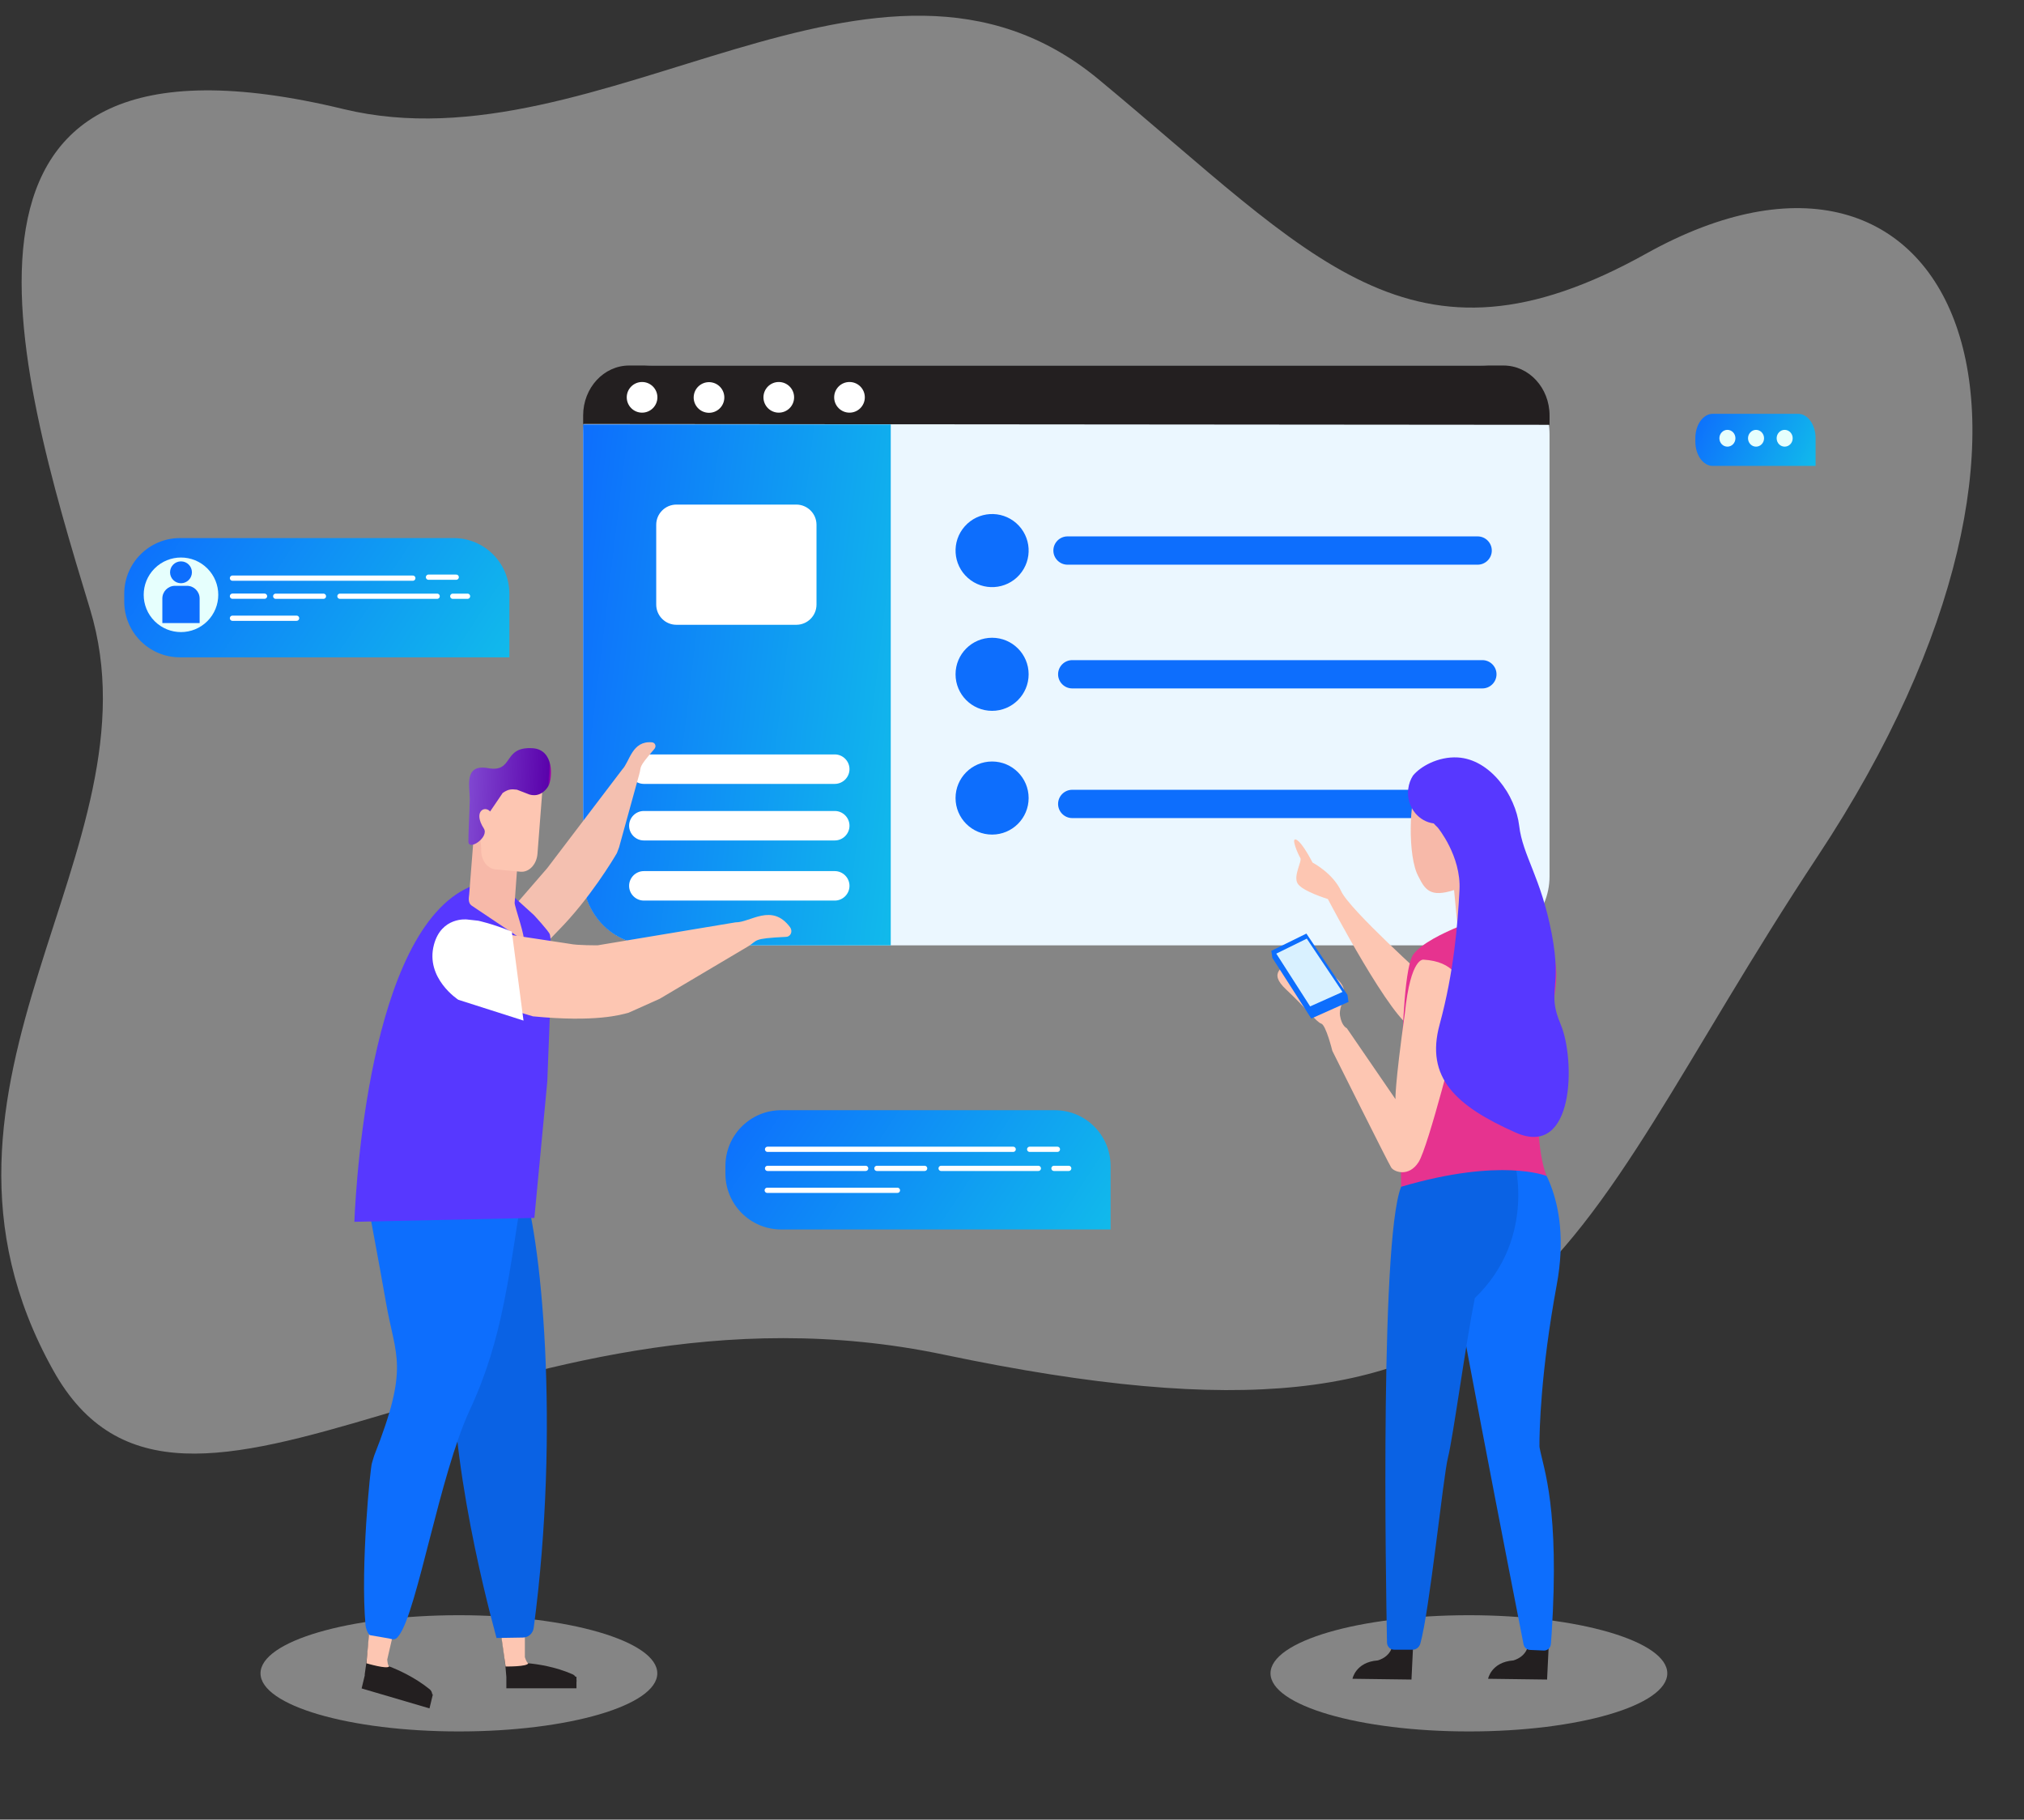 <svg width="505" height="454" viewBox="0 0 505 454" fill="none" xmlns="http://www.w3.org/2000/svg">
<rect x="0" y="0" width="505" height="454" fill="#333333" stroke="none"/>
<path opacity="0.4" d="M453.436 213.772C526.481 103.455 486.992 20.788 410.728 63.28C351.921 96.058 327.66 64.139 274.034 19.738C219.052 -25.678 150.027 42.727 85.766 27.228C-22.976 0.902 4.04 91.46 22.46 151.969C40.739 212.04 -26.806 269.991 13.236 341.825C45.659 400.326 124.591 314.713 235.51 337.991C385.879 369.555 387.16 313.969 453.436 213.772Z" fill="white"/>
<ellipse opacity="0.4" cx="114.5" cy="417.5" rx="49.5" ry="14.5" fill="white"/>
<ellipse opacity="0.4" cx="366.5" cy="417.5" rx="49.5" ry="14.5" fill="white"/>
<path d="M369.393 91.198H162.727C153.212 91.198 145.5 98.911 145.5 108.425V218.643C145.5 228.157 153.212 235.869 162.727 235.869H369.393C378.907 235.869 386.62 228.157 386.62 218.643V108.425C386.62 98.911 378.907 91.198 369.393 91.198Z" fill="#EBF7FF"/>
<path d="M145.5 105.786V103.66C145.5 96.778 150.638 91.198 156.983 91.198H375.141C381.481 91.198 386.624 96.778 386.624 103.66V105.992L145.504 105.791L145.5 105.786Z" fill="#231F20"/>
<path d="M145.5 105.9H222.247V235.869H162.861C151.5 235.869 144 226 145.5 215.281V105.9Z" fill="url(#paint0_linear_2468_10818)"/>
<path d="M160.201 102.959C162.313 102.959 164.025 101.247 164.025 99.135C164.025 97.023 162.313 95.311 160.201 95.311C158.09 95.311 156.378 97.023 156.378 99.135C156.378 101.247 158.09 102.959 160.201 102.959Z" fill="white"/>
<path d="M180.623 100.046C181.106 97.99 179.832 95.932 177.776 95.449C175.721 94.966 173.662 96.24 173.179 98.296C172.696 100.352 173.97 102.41 176.026 102.893C178.082 103.376 180.14 102.102 180.623 100.046Z" fill="white"/>
<path d="M194.31 102.959C196.422 102.959 198.134 101.247 198.134 99.135C198.134 97.023 196.422 95.311 194.31 95.311C192.199 95.311 190.487 97.023 190.487 99.135C190.487 101.247 192.199 102.959 194.31 102.959Z" fill="white"/>
<path d="M211.953 102.959C214.065 102.959 215.777 101.247 215.777 99.135C215.777 97.023 214.065 95.311 211.953 95.311C209.841 95.311 208.13 97.023 208.13 99.135C208.13 101.247 209.841 102.959 211.953 102.959Z" fill="white"/>
<path d="M198.68 125.896H168.773C165.988 125.896 163.731 128.153 163.731 130.937V150.845C163.731 153.629 165.988 155.887 168.773 155.887H198.68C201.465 155.887 203.722 153.629 203.722 150.845V130.937C203.722 128.153 201.465 125.896 198.68 125.896Z" fill="white"/>
<path d="M254.363 143.415C257.7 139.644 257.349 133.882 253.578 130.544C249.807 127.207 244.045 127.558 240.708 131.329C237.37 135.1 237.722 140.862 241.493 144.199C245.263 147.537 251.026 147.185 254.363 143.415Z" fill="#0D6EFD"/>
<path d="M247.532 177.357C252.568 177.357 256.65 173.275 256.65 168.24C256.65 163.204 252.568 159.122 247.532 159.122C242.497 159.122 238.415 163.204 238.415 168.24C238.415 173.275 242.497 177.357 247.532 177.357Z" fill="#0D6EFD"/>
<path d="M247.532 208.231C252.568 208.231 256.65 204.149 256.65 199.113C256.65 194.078 252.568 189.996 247.532 189.996C242.497 189.996 238.415 194.078 238.415 199.113C238.415 204.149 242.497 208.231 247.532 208.231Z" fill="#0D6EFD"/>
<path d="M208.277 195.584H160.643C158.622 195.584 156.966 193.928 156.966 191.907C156.966 189.886 158.622 188.231 160.643 188.231H208.277C210.298 188.231 211.953 189.886 211.953 191.907C211.953 193.928 210.298 195.584 208.277 195.584Z" fill="white"/>
<path d="M208.277 209.697H160.643C158.622 209.697 156.966 208.042 156.966 206.021C156.966 204 158.622 202.344 160.643 202.344H208.277C210.298 202.344 211.953 204 211.953 206.021C211.953 208.042 210.298 209.697 208.277 209.697Z" fill="white"/>
<path d="M208.277 224.697H160.643C158.622 224.697 156.966 223.042 156.966 221.021C156.966 219 158.622 217.344 160.643 217.344H208.277C210.298 217.344 211.953 219 211.953 221.021C211.953 223.042 210.298 224.697 208.277 224.697Z" fill="white"/>
<path d="M368.683 140.891H266.352C264.41 140.891 262.822 139.303 262.822 137.362C262.822 135.42 264.41 133.832 266.352 133.832H368.683C370.624 133.832 372.212 135.42 372.212 137.362C372.212 139.303 370.624 140.891 368.683 140.891Z" fill="#0D6EFD"/>
<path d="M369.859 171.765H267.528C265.587 171.765 263.999 170.177 263.999 168.235C263.999 166.294 265.587 164.706 267.528 164.706H369.859C371.8 164.706 373.389 166.294 373.389 168.235C373.389 170.177 371.8 171.765 369.859 171.765Z" fill="#0D6EFD"/>
<path d="M369.859 204.113H267.528C265.587 204.113 263.999 202.525 263.999 200.584C263.999 198.643 265.587 197.054 267.528 197.054H369.859C371.8 197.054 373.389 198.643 373.389 200.584C373.389 202.525 371.8 204.113 369.859 204.113Z" fill="#0D6EFD"/>
<path d="M107.84 422.716C107.803 422.25 107.597 421.788 107.16 421.439C107.156 421.439 107.151 421.435 107.151 421.435C103.437 418.439 99.269 416.607 97.189 415.805C96.404 415.502 95.954 414.595 96.139 413.695C96.651 411.216 97.425 406.948 97.483 405.872L92.286 404.897C92.021 409.548 91.479 414.876 91.03 417.536C91 417.7 90.996 417.864 91.009 418.019L90.227 421.267L107.16 426.25L108 422.763L107.836 422.716H107.84Z" fill="#231F20"/>
<path d="M143.832 418.998V418.351H143.58C143.412 418.09 143.164 417.868 142.832 417.725C142.828 417.725 142.823 417.725 142.823 417.725C138.554 415.842 134.105 415.208 131.912 415.002C131.084 414.922 130.441 414.166 130.42 413.246C130.361 410.704 130.151 406.355 129.97 405.301L124.714 405.784C125.5 410.364 126.172 415.67 126.336 418.372C126.336 418.389 126.336 418.405 126.34 418.426V421.237H143.832V419.754C143.878 419.506 143.878 419.254 143.832 419.006V418.998Z" fill="#231F20"/>
<path d="M126.147 415.796C126.147 415.796 131.63 415.876 131.803 414.981C131.803 414.981 131.441 414.981 130.958 413.46V407.027L124.916 407.103L126.147 415.792V415.796Z" fill="#FDC6B2"/>
<path d="M91.433 414.998C91.433 414.998 96.727 416.578 97.093 415.758C97.093 415.758 96.744 415.662 96.618 414.053L98.059 407.822L92.189 406.238L91.433 414.994V414.998Z" fill="#FDC6B2"/>
<path d="M163.479 186.512C163.706 185.886 163.315 185.265 162.664 185.21C157.655 184.777 157.155 190.008 155.239 192.004L136.542 216.6C136.542 216.6 136.508 216.642 136.492 216.659L121.155 234.348C119.097 236.495 119.202 239.852 121.395 241.81L122.059 242.403C124.252 244.361 127.731 244.209 129.794 242.062L139.189 232.281C147.168 224.247 153.193 214.109 153.916 212.861C153.962 212.777 154.433 211.525 154.458 211.432L159.479 193.235C160.143 191.012 159.017 191.811 163.26 186.874C163.353 186.764 163.428 186.638 163.474 186.508L163.479 186.512Z" fill="#F4C0B0"/>
<path d="M133.164 406.153C132.979 407.531 131.861 408.552 130.496 408.573L123.882 408.683C124.399 410.216 112.597 370.036 112.924 339.23C112.924 338.885 112.992 338.545 113.113 338.23L126.248 303.377C127.235 300.759 128.945 291.28 129.971 293.961C135.151 307.507 139.798 356.406 133.164 406.158V406.153Z" fill="#0A62E4"/>
<path d="M127.773 295.839C122.597 296.936 111.16 293.31 94.311 290.474C92.958 290.247 90.63 294.045 90.878 295.415C91.836 300.629 94.538 314.826 96.307 325.003C98.685 338.679 102.21 340.772 93.353 363.2C93.341 363.238 92.832 364.952 92.815 364.986C92.408 365.86 89.899 390.931 91.198 405.477C91.261 406.195 91.706 407.548 92.273 407.977L97.122 408.809C98.63 409.284 98.929 408.872 99.584 407.994C104.105 401.939 109.723 367.897 117.21 351.813C125.613 333.763 126.954 317.936 130.903 293.667C131.13 292.272 129.13 295.545 127.769 295.835L127.773 295.839Z" fill="#0D6EFD"/>
<path d="M88.416 304.839C88.921 292.772 92.946 227.852 119.719 220.382C120.588 220.138 124.534 220.554 125.273 221.117L133.189 228.285C133.189 228.285 136.937 232.323 137.185 233.134C138.151 236.302 136.576 267.327 136.563 269.629C136.563 269.701 136.559 269.768 136.555 269.84L133.328 303.877L88.425 304.843L88.416 304.839Z" fill="#5738FF"/>
<path d="M117.903 226.1L130.504 234.55C131.42 234.638 128.344 226.096 128.407 225.264L130.307 199.168C130.37 198.336 129.311 197.567 128.395 197.479L120.811 196.76C119.895 196.672 119.092 197.281 119.029 198.113L117.071 223.096C117.008 223.928 116.601 225.373 117.903 226.092V226.1Z" fill="#F7B9A9"/>
<path d="M123.58 216.903L129.853 217.495C131.983 217.697 133.895 215.693 134.101 213.037L135.26 198.05C135.466 195.395 133.891 193.059 131.76 192.857L125.487 192.265C123.357 192.063 118.895 194.462 118.689 197.117L120.08 211.71C119.874 214.365 121.45 216.701 123.58 216.903Z" fill="#FDC6B2"/>
<path d="M122.286 202.47C120.937 200.899 117.996 202.47 120.714 206.701C122.13 208.907 116.866 212.411 116.87 209.966C116.87 207.142 117.155 202.542 117.21 199.55C117.269 196.403 115.576 190.538 121.76 191.655C128.332 192.844 125.277 186.159 132.941 186.689C138.26 187.054 137.916 194.117 136.819 196.113C136.286 197.088 134.676 199 132.063 198.222L128.979 197.029C127.672 196.907 126.987 196.785 125.433 197.832L122.286 202.47Z" fill="url(#paint1_linear_2468_10818)"/>
<path d="M196.709 233.596C197.508 233.193 197.697 232.109 197.109 231.319C192.571 225.251 187.247 230.18 183.516 230.13L149.151 235.852C149.117 235.852 144.029 235.907 142.105 235.478L116.567 231.613C112.555 231.554 112.752 234.18 113.105 238.688L114.714 240.415C115.067 244.924 118.08 250.226 122.092 250.281L132.962 253.579C148.68 255.108 154.966 253.18 156.832 252.68C156.953 252.646 164.474 249.277 164.584 249.213L186.562 236.18C189.268 234.596 187.424 234.172 196.163 233.747C196.357 233.739 196.546 233.688 196.714 233.604L196.709 233.596Z" fill="#FDC6B2"/>
<path d="M127.706 232.453L130.618 254.638L114.349 249.445C114.349 249.445 106.038 244.075 108.273 235.701C110.151 228.672 116.508 229.411 116.508 229.411L119.298 229.718C119.298 229.718 122.866 230.462 127.706 232.449V232.453Z" fill="white"/>
<path d="M386.456 409.742L386.006 419.053L371.288 418.859C371.288 418.859 372.065 414.7 377.573 414.284C377.573 414.284 381.271 413.431 381.355 409.675L386.452 409.742H386.456Z" fill="#231F20"/>
<path d="M375.725 245.937C375.725 245.937 356.229 257.336 352.771 256.596C347.603 255.495 331.309 224.311 331.309 224.311C331.309 224.311 324.906 222.361 323.759 220.428C322.612 218.491 324.956 214.857 324.435 214.05C323.914 213.244 321.923 208.723 323.477 209.521C325.028 210.319 327.486 215.214 327.486 215.214C327.486 215.214 332.557 217.819 334.65 222.395C336.742 226.966 356.254 244.516 356.254 244.516L370.414 237.764C370.414 237.764 376.884 241.281 375.729 245.932L375.725 245.937Z" fill="#FDC6B2"/>
<path d="M382.355 287.966C382.355 287.966 392.578 298.113 388.422 320.533C384.389 342.31 384.074 357.246 384.107 360.742C384.107 360.927 384.12 361.108 384.158 361.289C385.174 366.637 389.145 376.351 387.149 407.536L386.956 410.17C386.884 411.128 386.103 411.851 385.191 411.813L381.733 411.662C380.947 411.628 380.288 411.04 380.128 410.233C377.792 398.313 361.006 312.549 360.561 305.39C360.082 297.692 382.359 287.966 382.359 287.966H382.355Z" fill="#0D6EFD"/>
<path d="M352.62 409.742L352.17 419.053L337.452 418.859C337.452 418.859 338.229 414.7 343.738 414.284C343.738 414.284 347.435 413.431 347.519 409.675L352.62 409.742Z" fill="#231F20"/>
<path d="M377.855 235.239C377.376 233.735 377.855 215.159 377.855 215.159C377.855 215.159 379.611 199.932 374.981 196.42C370.351 192.907 356.296 191.735 353.901 195.416C351.507 199.096 351.187 213.819 353.901 218.672C355.582 222.071 356.935 223.962 362.801 222.071L364.153 236.252L377.859 235.239H377.855Z" fill="#F7B9A9"/>
<path d="M377.561 288.407C377.561 288.407 383.947 308.486 367.977 323.877C365.742 334.919 362.548 358.679 361.271 363.7C360.099 368.301 356.658 402.166 354.368 410.116C354.112 411.002 353.33 411.603 352.443 411.603H347.809C346.859 411.603 346.086 410.809 346.065 409.817C345.788 395.817 344.191 304.062 350.091 295.1C356.477 285.394 377.561 288.407 377.561 288.407Z" fill="#0A62E4"/>
<path d="M373.305 227.84C373.305 227.84 383.737 227.172 387.145 236.542C390.552 245.911 385.653 253.05 384.162 269.781C382.67 286.512 385.897 293.415 385.897 293.415C385.897 293.415 374.653 288.726 349.599 296.1C349.599 296.1 348.603 243.462 352.649 238.105C356.696 232.752 373.305 227.844 373.305 227.844V227.84Z" fill="#E6338F"/>
<path d="M363.721 256.84C363.721 256.84 370.107 240.331 355.204 239.441C355.204 239.441 351.981 238.621 350.519 252.827C347.965 271.121 348.179 274.243 348.179 274.243L336.04 256.541C336.04 256.541 334.763 256.058 334.339 253.382C333.914 250.705 336.893 248.029 334.339 245.016C331.784 242.004 324.225 237.319 322.309 239.327C320.393 241.336 316.133 242.449 320.927 246.911C325.717 251.373 328.486 255.054 329.658 255.39C330.83 255.726 332.427 262.193 332.427 262.193C332.427 262.193 346.376 290.192 347.12 291.306C347.864 292.419 351.485 293.76 353.935 289.965C356.385 286.171 363.729 256.835 363.729 256.835L363.721 256.84Z" fill="#FDC6B2"/>
<path d="M389.418 255.63C385.804 247.117 389.863 247.117 387.162 232.945C384.443 218.752 379.931 213.563 379.04 206.008C378.145 198.433 371.83 189.454 363.704 188.987C361.284 188.849 358.897 189.416 356.864 190.353C355.057 191.193 353.527 192.323 352.561 193.496L352.544 193.517C351.931 194.475 351.519 195.584 351.372 196.798C351.317 197.13 351.296 197.462 351.296 197.815C351.296 201.718 354.09 204.979 357.725 205.449C358.006 205.76 358.338 206.113 358.729 206.483C358.729 206.483 364.599 213.571 364.149 222.079C363.7 230.588 362.788 242.403 359.191 255.634C355.578 268.869 363.254 275.957 378.141 282.571C393.027 289.188 393.027 264.142 389.414 255.634L389.418 255.63Z" fill="#5738FF"/>
<path d="M336.2 248.226L326.914 252.373L317.204 237.231L325.956 232.932L336.2 248.226Z" fill="#0D6EFD"/>
<path d="M336.448 249.983L327.166 254.13L317.456 238.991L326.208 234.689L336.448 249.983Z" fill="#0D6EFD"/>
<path d="M326.053 234.193L334.96 247.491L326.885 251.1L318.44 237.932L326.053 234.193Z" fill="#D9F1FF"/>
<path d="M317.204 237.231L317.456 238.991L318.322 239.079L317.919 237.865L317.204 237.231Z" fill="#0D6EFD"/>
<path d="M335.519 247.844L336.2 248.226L336.452 249.987L335.809 249.857C335.809 249.857 335.28 248.928 335.334 248.915C335.389 248.903 335.523 247.844 335.523 247.844H335.519Z" fill="#0D6EFD"/>
<path d="M277.096 306.756H194.91C187.223 306.756 181 300.52 181 292.846V290.91C181 283.223 187.236 277 194.91 277H263.186C270.873 277 277.096 283.236 277.096 290.91V306.756Z" fill="url(#paint2_linear_2468_10818)"/>
<path d="M191.51 286.757H252.796" stroke="white" stroke-width="1.304" stroke-miterlimit="10" stroke-linecap="round"/>
<path d="M256.909 286.757H263.831" stroke="white" stroke-width="1.304" stroke-miterlimit="10" stroke-linecap="round"/>
<path d="M191.51 291.515H215.984" stroke="white" stroke-width="1.304" stroke-miterlimit="10" stroke-linecap="round"/>
<path d="M218.793 291.515H230.701" stroke="white" stroke-width="1.304" stroke-miterlimit="10" stroke-linecap="round"/>
<path d="M234.814 291.515H259.073" stroke="white" stroke-width="1.304" stroke-miterlimit="10" stroke-linecap="round"/>
<path d="M262.97 291.515H266.653" stroke="white" stroke-width="1.304" stroke-miterlimit="10" stroke-linecap="round"/>
<path d="M191.429 296.985H223.914" stroke="white" stroke-width="1.304" stroke-miterlimit="10" stroke-linecap="round"/>
<path d="M127.096 164.006H44.91C37.223 164.006 31 157.77 31 150.096V148.16C31 140.473 37.236 134.25 44.91 134.25H113.186C120.873 134.25 127.096 140.486 127.096 148.16V164.006Z" fill="url(#paint3_linear_2468_10818)"/>
<path d="M58 144.25L103 144.25" stroke="white" stroke-width="1.304" stroke-miterlimit="10" stroke-linecap="round"/>
<path d="M106.909 144.007H113.831" stroke="white" stroke-width="1.304" stroke-miterlimit="10" stroke-linecap="round"/>
<path d="M58 148.75L66 148.75" stroke="white" stroke-width="1.304" stroke-miterlimit="10" stroke-linecap="round"/>
<path d="M68.793 148.765H80.701" stroke="white" stroke-width="1.304" stroke-miterlimit="10" stroke-linecap="round"/>
<path d="M84.814 148.765H109.073" stroke="white" stroke-width="1.304" stroke-miterlimit="10" stroke-linecap="round"/>
<path d="M112.97 148.765H116.653" stroke="white" stroke-width="1.304" stroke-miterlimit="10" stroke-linecap="round"/>
<path d="M58 154.25L74 154.25" stroke="white" stroke-width="1.304" stroke-miterlimit="10" stroke-linecap="round"/>
<path d="M51.733 154.984C55.366 151.351 55.366 145.461 51.733 141.828C48.101 138.195 42.211 138.195 38.578 141.828C34.945 145.461 34.945 151.351 38.578 154.984C42.211 158.616 48.101 158.616 51.733 154.984Z" fill="#E6FFFD"/>
<path d="M47.884 142.791C47.884 144.295 46.666 145.518 45.157 145.518C43.649 145.518 42.43 144.299 42.43 142.791C42.43 141.282 43.649 140.064 45.157 140.064C46.666 140.064 47.884 141.282 47.884 142.791Z" fill="#0D6EFD"/>
<path d="M43.674 146.161H46.641C48.388 146.161 49.809 147.581 49.809 149.329V155.463H40.506V149.329C40.506 147.581 41.926 146.161 43.674 146.161Z" fill="#0D6EFD"/>
<path d="M453 116.25H427.343C424.943 116.25 423 113.526 423 110.173V109.327C423 105.969 424.947 103.25 427.343 103.25H448.657C451.057 103.25 453 105.974 453 109.327V116.25Z" fill="url(#paint4_linear_2468_10818)"/>
<path d="M431 111.442C432.105 111.442 433 110.504 433 109.346C433 108.188 432.105 107.25 431 107.25C429.895 107.25 429 108.188 429 109.346C429 110.504 429.895 111.442 431 111.442Z" fill="#E6FFFD"/>
<path d="M439.557 110.829C438.775 111.648 437.51 111.648 436.729 110.829C435.947 110.011 435.947 108.684 436.729 107.868C437.51 107.049 438.775 107.049 439.557 107.868C440.338 108.687 440.338 110.014 439.557 110.829Z" fill="#E6FFFD"/>
<path d="M445.286 111.442C446.39 111.442 447.286 110.504 447.286 109.346C447.286 108.188 446.39 107.25 445.286 107.25C444.181 107.25 443.286 108.188 443.286 109.346C443.286 110.504 444.181 111.442 445.286 111.442Z" fill="#E6FFFD"/>
<defs>
<linearGradient id="paint0_linear_2468_10818" x1="222.247" y1="235.869" x2="130.981" y2="224.878" gradientUnits="userSpaceOnUse">
<stop stop-color="#11BAEB"/>
<stop offset="1" stop-color="#0D6EFD"/>
</linearGradient>
<linearGradient id="paint1_linear_2468_10818" x1="116.87" y1="198.277" x2="137.126" y2="199.36" gradientUnits="userSpaceOnUse">
<stop stop-color="#8047D1"/>
<stop offset="0.97" stop-color="#5A02AB"/>
<stop offset="1" stop-color="#B200AA"/>
</linearGradient>
<linearGradient id="paint2_linear_2468_10818" x1="277.096" y1="306.756" x2="196.318" y2="253.685" gradientUnits="userSpaceOnUse">
<stop stop-color="#11BAEB"/>
<stop offset="1" stop-color="#0D6EFD"/>
</linearGradient>
<linearGradient id="paint3_linear_2468_10818" x1="127.096" y1="164.006" x2="46.318" y2="110.935" gradientUnits="userSpaceOnUse">
<stop stop-color="#11BAEB"/>
<stop offset="1" stop-color="#0D6EFD"/>
</linearGradient>
<linearGradient id="paint4_linear_2468_10818" x1="453" y1="116.25" x2="423.417" y2="102.362" gradientUnits="userSpaceOnUse">
<stop stop-color="#11BAEB"/>
<stop offset="1" stop-color="#0D6EFD"/>
</linearGradient>
</defs>
</svg>
